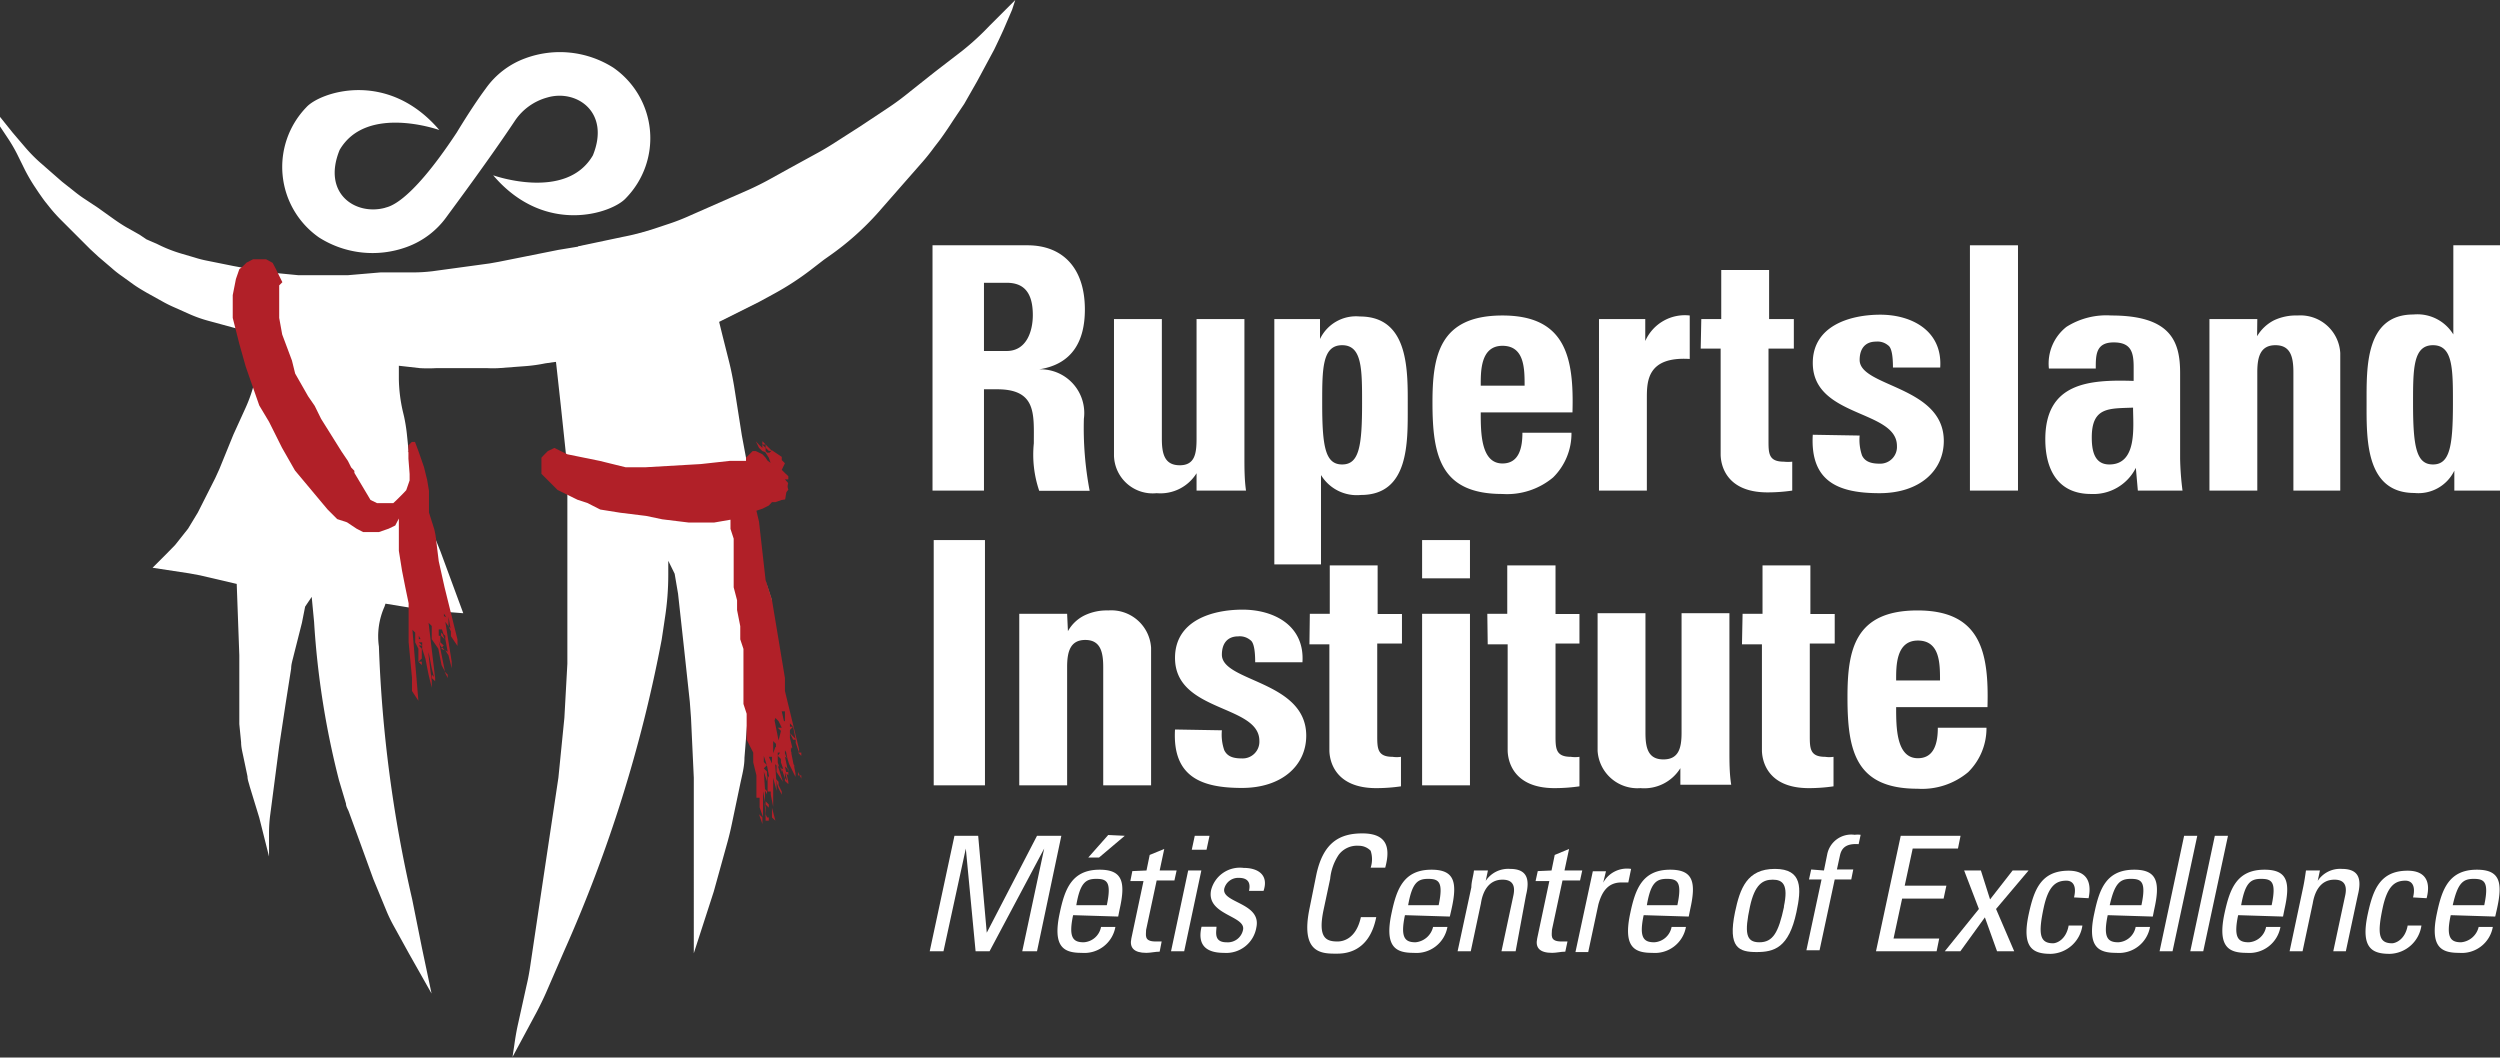 <svg id="Layer_1" data-name="Layer 1" xmlns="http://www.w3.org/2000/svg" viewBox="0 0 125.36 53.03"><rect x="0" y="0" width="125.36" height="53.03" fill="#333333" stroke="none"/><defs><style>.cls-1{fill:#fff;}.cls-2{fill:#948166;}.cls-3{fill:#b12028;}</style></defs><title>Logo</title><path class="cls-1" d="M49.34,24.6H46.76V12.3h4.76c1.75,0,2.88,1.12,2.88,3.22,0,1.57-.62,2.74-2.29,3v0A2.19,2.19,0,0,1,54.35,21a16.77,16.77,0,0,0,.29,3.61H52.11a5.63,5.63,0,0,1-.27-2.38c0-1.47.14-2.71-1.84-2.71h-.66Zm0-7h1.14c1,0,1.31-1,1.31-1.8,0-1.18-.49-1.62-1.31-1.62H49.34Z"/><path class="cls-1" d="M60,23.73h0a2.13,2.13,0,0,1-2,1,1.94,1.94,0,0,1-2.14-1.87V16h2.4v6c0,.77.14,1.33.9,1.33S60,22.73,60,22V16h2.4v6.9c0,.56,0,1.14.08,1.7H60Z"/><path class="cls-1" d="M66.19,16V17h0a2,2,0,0,1,2-1.13c2.49,0,2.4,2.77,2.4,4.54s.07,4.41-2.35,4.41a2.1,2.1,0,0,1-2-1h0V28.3H63.9V16Zm2.11,4.22c0-1.72,0-2.91-1-2.91s-1,1.19-1,2.91c0,2.17.15,3.07,1,3.07S68.3,22.39,68.3,20.22Z"/><path class="cls-1" d="M74.25,20.68c0,1,0,2.56,1.09,2.56.85,0,1-.82,1-1.54H78.8a3.1,3.1,0,0,1-.92,2.24,3.6,3.6,0,0,1-2.54.83c-3.1,0-3.51-1.89-3.51-4.58,0-2.35.34-4.37,3.51-4.37s3.59,2.1,3.51,4.86Zm2.2-1.34c0-.84,0-2-1.11-2s-1.09,1.29-1.09,2Z"/><path class="cls-1" d="M82.5,16v1.1h0a2.17,2.17,0,0,1,2.23-1.28V18c-2.11-.13-2.15,1.09-2.15,1.94V24.6h-2.4V16Z"/><path class="cls-1" d="M85.31,16h1V13.54l2.4,0V16h1.24v1.48H88.68v4.6c0,.65,0,1.07.77,1.07a1.84,1.84,0,0,0,.42,0V24.6a8.58,8.58,0,0,1-1.24.09c-2.08,0-2.35-1.38-2.35-1.91v-5.3h-1Z"/><path class="cls-1" d="M93.25,21.84a2.41,2.41,0,0,0,.12,1c.13.27.39.41.87.41a.84.84,0,0,0,.88-.89c0-1.82-4.22-1.41-4.22-4.16,0-1.85,1.84-2.42,3.39-2.42s3.12.79,3,2.65H94.92c0-.6-.07-1-.24-1.11a.82.82,0,0,0-.61-.19c-.53,0-.82.34-.82.92,0,1.36,4.22,1.3,4.22,4.06,0,1.5-1.22,2.62-3.22,2.62s-3.49-.53-3.35-2.93Z"/><path class="cls-1" d="M101.19,12.3V24.6H98.78V12.3Z"/><path class="cls-1" d="M109.32,23a14.35,14.35,0,0,0,.12,1.6H107.2l-.1-1.14h0a2.38,2.38,0,0,1-2.25,1.31c-1.67,0-2.29-1.24-2.29-2.74,0-2.85,2.2-3,4.43-2.93v-.67c0-.73-.1-1.26-1-1.26s-.9.63-.9,1.31h-2.35a2.34,2.34,0,0,1,.88-2.09,3.74,3.74,0,0,1,2.25-.57c3,0,3.45,1.32,3.45,2.88Zm-4.43-1.07c0,.61.1,1.36.88,1.36,1.42,0,1.19-1.91,1.19-2.85C105.77,20.49,104.89,20.39,104.89,21.93Z"/><path class="cls-1" d="M113.18,16.86h0a2.08,2.08,0,0,1,.85-.8,2.59,2.59,0,0,1,1.18-.24,2,2,0,0,1,2.14,1.88v6.9H115V18.67c0-.77-.14-1.36-.9-1.36s-.91.59-.91,1.36V24.6h-2.4V16h2.4Z"/><path class="cls-1" d="M123.07,24.6v-1h0a2,2,0,0,1-2,1.12c-2.48,0-2.4-2.76-2.4-4.53s-.07-4.42,2.35-4.42a2.11,2.11,0,0,1,2,1h0V12.3h2.4V24.6ZM123,20.22c0-1.72,0-2.91-1-2.91s-1,1.19-1,2.91c0,2.17.16,3.07,1,3.07S123,22.39,123,20.22Z"/><path class="cls-1" d="M46.82,39.38V27.08h2.57v12.3Z"/><path class="cls-1" d="M53.55,31.65h0a1.91,1.91,0,0,1,.85-.8,2.58,2.58,0,0,1,1.17-.24,2,2,0,0,1,2.15,1.87v6.9h-2.4V33.45c0-.76-.14-1.36-.9-1.36s-.91.6-.91,1.36v5.93h-2.4v-8.6h2.4Z"/><path class="cls-1" d="M61.27,36.62a2.39,2.39,0,0,0,.12,1c.14.28.39.41.87.41a.84.84,0,0,0,.89-.88c0-1.83-4.23-1.42-4.23-4.16,0-1.86,1.84-2.42,3.39-2.42s3.12.78,3,2.64H62.94c0-.6-.07-1-.24-1.11a.82.82,0,0,0-.61-.19c-.53,0-.82.34-.82.92,0,1.37,4.23,1.3,4.23,4.06,0,1.5-1.23,2.62-3.22,2.62s-3.5-.52-3.36-2.93Z"/><path class="cls-1" d="M65.68,30.78h1V28.35h2.4v2.44H70.3v1.48H69.06v4.6c0,.65,0,1.08.77,1.08a1.4,1.4,0,0,0,.42,0v1.48a8.58,8.58,0,0,1-1.24.09c-2.08,0-2.35-1.38-2.35-1.91v-5.3h-1Z"/><path class="cls-1" d="M73.71,27.08V29h-2.4V27.08Zm0,12.3h-2.4v-8.6h2.4Z"/><path class="cls-1" d="M74.58,30.78h1V28.35H78v2.44H79.2v1.48H78v4.6c0,.65,0,1.08.77,1.08a1.46,1.46,0,0,0,.43,0v1.48a8.86,8.86,0,0,1-1.25.09c-2.08,0-2.35-1.38-2.35-1.91v-5.3h-1Z"/><path class="cls-1" d="M84.26,38.52h0a2.13,2.13,0,0,1-2,1,2,2,0,0,1-2.15-1.87v-6.9h2.4v6c0,.77.14,1.33.9,1.33s.91-.56.91-1.33v-6h2.4v6.9c0,.56,0,1.14.09,1.7H84.26Z"/><path class="cls-1" d="M87.38,30.78h1V28.35h2.4v2.44H92v1.48H90.75v4.6c0,.65,0,1.08.77,1.08a1.4,1.4,0,0,0,.42,0v1.48a8.58,8.58,0,0,1-1.24.09c-2.08,0-2.35-1.38-2.35-1.91v-5.3h-1Z"/><path class="cls-1" d="M95.08,35.46c0,1,0,2.56,1.09,2.56.85,0,1-.82,1-1.53h2.44a3.09,3.09,0,0,1-.92,2.23,3.6,3.6,0,0,1-2.54.83c-3.1,0-3.51-1.89-3.51-4.58,0-2.35.34-4.36,3.51-4.36s3.59,2.09,3.51,4.85Zm2.2-1.34c0-.84,0-2-1.11-2s-1.09,1.3-1.09,2Z"/><path class="cls-1" d="M29,12.35l2.22-.47a12.52,12.52,0,0,0,1.7-.45l.51-.17a10.81,10.81,0,0,0,1.19-.46l2-.88.89-.39c.38-.17.76-.36,1.12-.56l.92-.51,1.37-.75c.28-.15.55-.31.82-.48l1.39-.89,1.37-.91a13.26,13.26,0,0,0,1.11-.82l1.26-1,1.39-1.07A13,13,0,0,0,49.61,1.3L50.91,0h0l-.16.49-.43,1c-.15.33-.3.65-.47,1L49,4.07l-.65,1.14L47.82,6c-.22.34-.44.67-.68,1l-.3.39a10.57,10.57,0,0,1-.67.83l-.79.9-1.14,1.3-.2.23a14.11,14.11,0,0,1-2.45,2.18l-.27.19-.57.44a14.15,14.15,0,0,1-1.9,1.25l-.79.43-2,1h0l.16.65.34,1.35c.1.4.18.81.25,1.22l.39,2.48.2,1.07q.12.72.18,1.44l.11,1.39.13,2c0,.31,0,.63,0,.94v3.7a14.52,14.52,0,0,1-.11,1.74l-.21,1.74L37.33,38c0,.46-.13.91-.22,1.35l-.42,2q-.09.43-.21.87l-.69,2.49-1,3.09h0V39l-.14-3-.06-.81-.29-2.69L34,29.77l-.17-1-.32-.65h0v.69A14.06,14.06,0,0,1,33.34,31c-.05.35-.11.74-.16,1.07A70.4,70.4,0,0,1,28.3,47.66l-.92,2.12c-.14.32-.3.64-.46.95L25.7,53h0l.09-.6c.05-.36.11-.72.19-1.07l.42-1.9c.08-.33.14-.66.19-1l.58-3.89L28,39,28.3,36l.15-2.72c0-.25,0-.5,0-.74V24.16a14.48,14.48,0,0,0-.08-1.47l-.25-2.36-.22-2a14.94,14.94,0,0,0-.33-1.87l-.1-.38-.32-1.3h.16l.49-.49.18-.13A3.8,3.8,0,0,0,29,12.35Z"/><path class="cls-1" d="M33.35,16.43h0l.32-.16L34,16.1l.48-.81.33-.81.3-.6a5.37,5.37,0,0,0,.33-.78L36,11.71l.32-.81.33-.49h0l-1.2.4-.54.16-1.68.42L31.05,12a6.19,6.19,0,0,1-.62.13L28,12.53l-3,.6-.45.08-2.86.39a8.22,8.22,0,0,1-1,.06h-1l-.61,0-1.64.14H15.62l-.66,0-1.13-.11-.65-.08-1.47-.27-1.29-.26a5.48,5.48,0,0,1-.67-.17l-.68-.2a7.08,7.08,0,0,1-1.18-.47L7.34,12,7,11.77l-.64-.36c-.21-.12-.42-.26-.62-.4l-.84-.6-.71-.47c-.18-.12-.35-.25-.51-.38l-.57-.45L2,8.14a7.82,7.82,0,0,1-.7-.71L.65,6.67,0,5.86H0v.48l.4.6a7.75,7.75,0,0,1,.46.79l.4.81a9,9,0,0,0,.46.79l.22.33c.12.17.24.35.37.51l.2.25a7.7,7.7,0,0,0,.54.6l.69.69.78.78.41.38.68.58a5,5,0,0,0,.51.4l.54.39c.22.16.46.3.7.44l.81.45a6.45,6.45,0,0,0,.59.29l.65.29a6.59,6.59,0,0,0,1.05.38l1.25.34,1.79.49h0L13,18.38l-.34,1.15a7.41,7.41,0,0,1-.35.93l-.61,1.34L11,23.52l-.21.46L9.92,25.7l-.49.81-.65.82-.48.49-.65.65h0l1.84.28.54.1,1.84.43h0L12,32.86v2.72c0,.25,0,.49,0,.73l.09.91c0,.24.06.47.11.71l.21,1c0,.17.07.33.11.5L13,41l.49,1.95h0V41.77a7.07,7.07,0,0,1,.06-.91L14,37.41l.32-2.11.28-1.78c0-.22.08-.45.13-.67l.41-1.62.16-.81.33-.49h0l.12,1.26A42.3,42.3,0,0,0,17,39.13l.35,1.17c0,.14.09.27.14.4l.58,1.59.65,1.79.66,1.6a7.32,7.32,0,0,0,.33.69l.8,1.45,1.13,2h0l-.48-2.28-.49-2.44A66.42,66.42,0,0,1,19,32.42a3.64,3.64,0,0,1,.28-2l.05-.15h0l1.65.27.6.08,1.65.13h0l-1.14-3.09-.57-1.42-.15-.41L21,24.56l-.28-.95a6.48,6.48,0,0,1-.27-1.38l-.05-.49a8.55,8.55,0,0,0-.14-.86l-.06-.25A7.74,7.74,0,0,1,20,19v-.66h0l1.06.12a7.32,7.32,0,0,0,.81,0h2.56a5.43,5.43,0,0,0,.57,0l1.34-.1a7.81,7.81,0,0,0,1-.14L28.87,18a4,4,0,0,1,.5-.09l.39-.06a8.13,8.13,0,0,0,1-.21h0A7.15,7.15,0,0,0,32,17.1l.37-.18,1-.49Z"/><polygon class="cls-2" points="17.24 23.1 17.41 23.26 17.41 23.26 17.41 23.1 17.24 23.1 17.24 23.1 17.24 23.1 17.24 23.1"/><polygon class="cls-2" points="15.62 19.84 15.62 19.84 15.78 20.33 15.62 19.84 15.62 19.84 15.62 19.84"/><polygon class="cls-2" points="18.38 25.05 18.38 25.05 18.22 24.89 18.22 24.73 18.22 24.73 18.22 24.73 18.22 25.05 18.38 25.05 18.38 25.05 18.38 25.05 18.38 25.05"/><polygon class="cls-2" points="21.8 30.58 21.63 30.42 21.63 30.42 21.63 30.42 21.63 30.42 21.8 30.58 21.8 30.58 21.8 30.58 21.8 30.58"/><polygon class="cls-2" points="21.15 26.84 21.15 26.84 21.15 26.84 21.15 26.84 21.15 27.33 21.15 27.33 21.31 28.3 21.15 26.84 21.15 26.84 21.15 26.84"/><polygon class="cls-2" points="20.61 22.49 20.44 22.65 20.61 22.65 20.61 22.65 20.61 22.65 20.61 22.49 20.61 22.49 20.61 22.49 20.61 22.49"/><polygon class="cls-2" points="20.66 23.1 20.44 22.98 20.44 22.98 20.66 23.1 20.66 23.1 20.66 23.1 20.66 23.1"/><path class="cls-2" d="M20.66,23.1,20.61,23Z"/><polygon class="cls-3" points="22.12 32.53 22.29 32.61 22.19 32.47 22.12 32.53"/><polygon class="cls-3" points="22.29 33.67 22.29 33.67 22.29 33.67 22.29 33.67"/><polygon class="cls-3" points="22.45 33.83 22.29 33.67 22.45 34 22.45 33.83"/><path class="cls-3" d="M22.29,29.44h0L22,28.14l-.16-1.3-.06-.29-.27-.85v-.65l0-.44-.09-.54-.16-.65L21,22.67l-.19-.51h-.16l-.17.17V23l.06.77v.32l-.17.49-.16.17-.32.32-.17.16h-.81l-.33-.16-.81-1.36v-.1l-.16-.17-.16-.32-.33-.49L16.1,21l-.32-.65-.33-.48-.65-1.14-.16-.65-.49-1.31L14,15.94V14.31l.16-.16L14,13.83l-.16-.33-.17-.32L13.34,13h-.65l-.33.17-.16.16L12,13.5l-.17.49-.16.81v1.14l.33,1.3.32,1.14L13,20.33l.49.82.65,1.3.65,1.14,1.63,1.95.49.49.49.16.48.32.33.17H19l.49-.17.33-.16L20,26v1.62l.16,1,.16.81.17.82v1.95L20.66,34v.65l.32.49-.3-3.56.14.14v.49l.16.32v.65l.17-.16v-.49L21,32.37h.17L21,32.21h.17v.32l.16.49.16.81.16.65v-.32l-.16-1.3V32.7l.16.81.11.43-.11-.11V34l.17.16V34l-.33-2.77.16.16v.66l.33.48.16.82.17.32L22,32.13l.08.24.07.1.1-.1-.17-.16v-.33H22L22,31.56h0v0h.16l.08.24.09.08v.17l.12.63-.12-.07.16.25.16.65v-.33l-.32-2,.16.23v-.48l.1.58-.1-.1.12.25,0,.24.33.49v-.32ZM21,32.05v-.17l.09.17Zm1.31-1.14-.05,0,0-.14.12.18Z"/><polygon class="cls-3" points="22.2 31.8 22.12 31.72 22.12 31.88 22.29 32.05 22.2 31.8"/><polygon class="cls-3" points="21.15 33.18 20.98 33.18 21.15 33.35 21.15 33.18"/><polygon class="cls-2" points="30.58 25.54 30.58 25.54 29.77 25.05 29.77 25.05 30.09 25.21 30.58 25.54 30.58 25.54 30.58 25.54 30.58 25.54"/><polygon class="cls-2" points="38.71 31.56 38.71 31.56 38.71 31.39 38.71 31.39 38.55 30.42 38.55 30.42 38.71 31.56 38.71 31.56 38.71 31.56 38.71 31.56"/><polygon class="cls-2" points="38.71 30.42 38.71 30.42 38.71 30.09 38.71 30.09 38.39 29.12 38.39 29.12 38.71 30.42 38.71 30.42 38.71 30.42 38.71 30.42"/><polygon class="cls-2" points="37.74 22.94 37.74 22.94 37.58 22.77 37.74 22.94 37.74 22.94 37.74 22.94 37.74 22.94"/><path class="cls-2" d="M37.9,23.42l-.16-.16Z"/><polygon class="cls-2" points="28.79 23.91 28.79 23.91 28.63 23.91 28.63 23.91 28.79 24.07 28.79 24.07 28.79 24.07 28.79 24.07 28.79 23.91 28.79 23.91 28.79 23.91 28.79 23.91"/><polygon class="cls-2" points="30.74 25.21 30.74 25.21 29.93 24.73 29.93 24.73 30.26 25.05 30.74 25.21 30.74 25.21 30.74 25.21 30.74 25.21"/><polygon class="cls-2" points="37.9 22.94 37.74 22.77 37.9 22.94 37.9 22.94 37.9 22.94 37.9 22.94"/><polygon class="cls-3" points="39.04 39.2 38.88 39.04 39.04 39.53 39.2 39.85 39.2 39.69 39.04 39.37 39.04 39.2"/><polygon class="cls-3" points="39.53 38.55 39.49 38.51 39.53 38.71 39.53 38.55"/><polygon class="cls-3" points="38.71 40.99 38.88 41.15 38.71 40.5 38.71 40.83 38.71 40.99"/><polygon class="cls-3" points="38.39 40.34 38.55 40.5 38.55 40.34 38.39 40.18 38.39 40.34"/><polygon class="cls-3" points="38.23 41.32 38.23 41.15 38.23 40.99 38.06 40.83 38.23 41.32"/><polygon class="cls-3" points="40.02 38.88 40.1 38.88 40.02 38.71 40.02 38.88"/><polygon class="cls-3" points="40.18 39.04 40.18 38.88 40.1 38.88 40.18 39.04"/><polygon class="cls-3" points="39.69 37.41 39.65 37.41 39.69 37.58 39.69 37.41"/><polygon class="cls-3" points="39.2 38.71 39.2 38.55 39.12 38.47 39.2 38.71"/><polygon class="cls-3" points="40.02 37.74 40.18 37.9 40.18 37.74 40.02 37.74"/><polygon class="cls-3" points="38.39 41.15 38.55 41.15 38.55 40.99 38.47 40.99 38.39 40.83 38.39 40.5 38.34 40.23 38.39 40.99 38.39 41.15"/><path class="cls-3" d="M39.36,34.65V34l-.65-3.91-.32-1-.33-2.93-.13-.55.3-.1.32-.16.16-.17h.17l.49-.17.15-.79-.16-.18h.17v-.16l-.17-.16-.16-.16.16-.33-.16-.16v-.16l-.49-.33-.12.12-.12,0-.08-.08v-.16l-.16-.16v.16l-.17-.16-.16-.17.16.33.17.16.14.05.18.28.09.26-.16-.12-.09-.14-.16-.17-.33-.16h-.16l-.16.16-.17.17v.16H36.6l-1.46.16-2.77.16h-1l-1.3-.32-1.62-.33-.33-.16-.32-.16-.33.16-.16.16-.16.17v.81l.32.32.49.49,1,.49.49.16.65.33,1,.16,1.3.16.81.17,1.31.16h1.3l.81-.14v.46l.16.49v2.44l.17.65v.49l.16.81v.66l.16.48V35.3l.16.49v1.3l.33.65v.49l.16.65V40h.16v.48l.17.49v-1.3l.1.54,0-.57.1.19v-.16l-.1-.1-.06-.88.16.49v-.49l-.16-.16.16-.16-.16-.16V37.9l.16.49.1.51,0,.09-.07-.11,0,.16,0,.16v.49h.16l0,.16h0l0,0,.12.61V39l.17.65v-.33l-.07-1,.07.07v.32l.32.49L39,38.39l.08.08L39,38.23v-.49h.12v0L39,37.9l.16.16v.17l.11.32H39.2l.16.49v-.33l.11.44L39.36,39v.16l.17.16V39.2l-.09-.41.09.09v-.17h-.11l-.06-.28v0l.13.12-.13-.61.09.08-.09-.24v-.16l.06.1.07.34,0,0,.08.25.32.65v-.17l-.08-.41.08.09-.1-.15-.12-.6.06.1-.07-.15,0-.18h.07l-.12-.49V36.6l.16-.16h-.16v-.17l.16.17.12.61-.28-.29.16.33h.13l0,.16.17.49v-.16ZM37.2,31l0,.05h0Zm0,.19,0,0v.11Zm.83,7.67M38.88,36l.16.16.16.33H39l.16.16-.12.48-.2-1Zm-.33,1.95h.16v.33Zm.33-.49-.11.31,0-.61.14.14v.16Zm.43-1.3-.11-.49h.16v.49Z"/><polygon class="cls-3" points="39.37 24.73 39.2 25.05 39.37 25.05 39.37 24.73"/><polygon class="cls-3" points="39.38 24.07 39.37 24.73 39.53 24.56 39.38 24.07"/><polygon class="cls-3" points="38.23 22.12 38.23 22.29 38.39 22.29 38.23 22.12"/><polygon class="cls-3" points="38.55 22.61 38.71 22.61 38.39 22.29 38.39 22.45 38.55 22.61"/><path class="cls-1" d="M30.75,3.39a5,5,0,0,0-4.4-.47,4.18,4.18,0,0,0-2,1.53c-.35.47-.83,1.18-1.45,2.2-2.48,3.76-3.5,3.71-3.59,3.77-1.48.4-3.17-.71-2.28-2.9,1.34-2.31,5-1,5-1-2.62-3.07-6-1.89-6.67-1.14a4.31,4.31,0,0,0,.64,6.53,5,5,0,0,0,4.41.47,4.23,4.23,0,0,0,2-1.53c.44-.6,2.15-2.9,3.42-4.81h0a2.86,2.86,0,0,1,1.61-1.15c1.45-.43,3.18.71,2.29,2.9-1.34,2.31-5,1-5,1,2.61,3.07,6,1.89,6.66,1.14A4.3,4.3,0,0,0,30.75,3.39Z"/><path class="cls-1" d="M47.31,47.7h-.69l1.24-5.79h1.19l.43,4.86h0L52,41.91h1.22L52,47.7h-.74l1.1-5.15h0L49.62,47.7h-.7l-.49-5.15h0Z"/><path class="cls-1" d="M53.81,45.89c-.24,1.13,0,1.36.53,1.36a.94.94,0,0,0,.87-.77h.72a1.58,1.58,0,0,1-1.69,1.3c-.86,0-1.48-.25-1.1-2,.25-1.19.6-2.17,2-2.17,1.16,0,1.31.63,1,2l-.07.35Zm1.69-.5c.25-1.18,0-1.32-.53-1.32s-.81.2-1,1.32Zm.9-3.48L55.11,43h-.54l1-1.13Z"/><path class="cls-1" d="M57.49,43.65l.16-.78.73-.3-.23,1.08H59l-.11.5H58l-.53,2.48c0,.26-.12.58.48.58l.3,0-.1.51c-.22,0-.45.06-.67.06-.62,0-.85-.26-.75-.72l.61-2.88h-.66l.1-.5Z"/><path class="cls-1" d="M59.38,47.7h-.66l.86-4.05h.66Zm.53-5.79h.74l-.15.7h-.74Z"/><path class="cls-1" d="M61.37,47.78c-.88,0-1.34-.38-1.12-1.31H61c0,.23-.16.78.5.78a.78.78,0,0,0,.83-.62c.16-.72-1.86-.74-1.6-2a1.49,1.49,0,0,1,1.63-1.11c.72,0,1.27.35,1,1.15h-.73c.1-.43-.08-.65-.5-.65a.72.72,0,0,0-.74.54c-.15.72,1.87.7,1.61,1.94A1.53,1.53,0,0,1,61.37,47.78Z"/><path class="cls-1" d="M68.73,43.51a1.36,1.36,0,0,0,0-.85.82.82,0,0,0-.6-.25,1.15,1.15,0,0,0-1,.45,2.61,2.61,0,0,0-.43,1.21l-.33,1.55c-.3,1.42.13,1.59.7,1.59.22,0,.92-.08,1.17-1.22h.77c-.36,1.83-1.65,1.83-2,1.83-.72,0-1.82,0-1.34-2.29L66,43.89c.34-1.64,1.17-2.1,2.31-2.1s1.46.59,1.15,1.72Z"/><path class="cls-1" d="M70.45,45.89c-.24,1.13,0,1.36.53,1.36a1,1,0,0,0,.88-.77h.72a1.58,1.58,0,0,1-1.69,1.3c-.86,0-1.49-.25-1.11-2,.25-1.19.6-2.17,2-2.17,1.16,0,1.31.63,1,2l-.08.35Zm1.69-.5c.25-1.18,0-1.32-.53-1.32s-.8.2-1,1.32Z"/><path class="cls-1" d="M75.29,47.7l.6-2.81c.09-.43,0-.78-.55-.78-.72,0-1,.64-1.08,1.19l-.51,2.4h-.66l.69-3.21c0-.28.1-.56.13-.84h.7l-.11.52h0a1.35,1.35,0,0,1,1.22-.6c.86,0,1,.52.8,1.32L76,47.7Z"/><path class="cls-1" d="M77.8,43.65l.16-.78.72-.3-.23,1.08h.89l-.11.5h-.88l-.53,2.48c0,.26-.12.58.48.58l.3,0-.11.51c-.22,0-.44.06-.66.06-.63,0-.85-.26-.75-.72l.61-2.88H77l.11-.5Z"/><path class="cls-1" d="M80.39,44.26h0a1.36,1.36,0,0,1,1.4-.69l-.14.68-.18,0-.17,0c-.73,0-1,.56-1.15,1.1l-.51,2.39H79l.87-4.05h.66Z"/><path class="cls-1" d="M82.42,45.89c-.24,1.13,0,1.36.53,1.36a.94.94,0,0,0,.87-.77h.72a1.58,1.58,0,0,1-1.69,1.3c-.86,0-1.48-.25-1.1-2,.25-1.19.6-2.17,2-2.17,1.16,0,1.31.63,1,2l-.07.35Zm1.69-.5c.25-1.18,0-1.32-.53-1.32s-.81.2-1,1.32Z"/><path class="cls-1" d="M87,45.74c.25-1.19.6-2.17,2-2.17s1.33,1,1.08,2.17c-.38,1.79-1.12,2-2,2S86.63,47.53,87,45.74Zm2.45-.28c.24-1.11-.06-1.35-.56-1.35s-.9.24-1.14,1.35c-.28,1.31-.21,1.79.47,1.79S89.18,46.77,89.46,45.46Z"/><path class="cls-1" d="M91.46,43.65l.16-.79a1.23,1.23,0,0,1,1.38-1,1.26,1.26,0,0,1,.3,0l-.1.47c-.69-.05-.87.25-.94.58l-.15.69h.82l-.1.5H92l-.76,3.55h-.66l.76-3.55h-.63l.11-.5Z"/><path class="cls-1" d="M94.07,47.7l1.24-5.79h3l-.13.64H95.91l-.4,1.86H97.6l-.14.65H95.38l-.43,2h2.29l-.13.64Z"/><path class="cls-1" d="M101,47.7h-.86L99.53,46,98.3,47.7h-.78l1.71-2.12-.74-1.93h.84l.46,1.45,1.13-1.45h.8l-1.63,1.93Z"/><path class="cls-1" d="M104,45c.16-.67-.13-.84-.38-.84-.51,0-.9.24-1.14,1.35-.28,1.31-.21,1.79.47,1.79.16,0,.65-.16.78-.89h.69a1.65,1.65,0,0,1-1.58,1.42c-.86,0-1.49-.25-1.11-2,.26-1.19.6-2.17,2-2.17.82,0,1.19.47,1,1.38Z"/><path class="cls-1" d="M105.69,45.89c-.24,1.13,0,1.36.53,1.36a.94.94,0,0,0,.87-.77h.72a1.58,1.58,0,0,1-1.69,1.3c-.86,0-1.49-.25-1.1-2,.25-1.19.59-2.17,2-2.17,1.15,0,1.31.63,1,2l-.07.35Zm1.69-.5c.25-1.18,0-1.32-.53-1.32s-.81.2-1.06,1.32Z"/><path class="cls-1" d="M108.94,47.7h-.65l1.23-5.79h.66Z"/><path class="cls-1" d="M110.48,47.7h-.65l1.23-5.79h.66Z"/><path class="cls-1" d="M112.23,45.89c-.24,1.13,0,1.36.53,1.36a.94.94,0,0,0,.87-.77h.72a1.58,1.58,0,0,1-1.69,1.3c-.86,0-1.49-.25-1.11-2,.26-1.19.6-2.17,2-2.17,1.16,0,1.31.63,1,2l-.07.35Zm1.68-.5c.25-1.18,0-1.32-.53-1.32s-.8.2-1,1.32Z"/><path class="cls-1" d="M117,47.7l.6-2.81c.09-.43,0-.78-.54-.78-.73,0-1,.64-1.09,1.19l-.51,2.4h-.65l.68-3.21c.06-.28.1-.56.14-.84h.7l-.11.52h0a1.34,1.34,0,0,1,1.21-.6c.87,0,1,.52.8,1.32l-.6,2.81Z"/><path class="cls-1" d="M121,45c.16-.67-.13-.84-.38-.84-.51,0-.9.24-1.14,1.35-.28,1.31-.21,1.79.47,1.79.15,0,.65-.16.78-.89h.69a1.65,1.65,0,0,1-1.58,1.42c-.86,0-1.49-.25-1.11-2,.26-1.19.6-2.17,2-2.17.82,0,1.19.47.95,1.38Z"/><path class="cls-1" d="M122.89,45.89c-.25,1.13,0,1.36.52,1.36a1,1,0,0,0,.88-.77H125a1.58,1.58,0,0,1-1.69,1.3c-.86,0-1.49-.25-1.11-2,.25-1.19.6-2.17,2-2.17,1.16,0,1.31.63,1,2l-.08.35Zm1.68-.5c.25-1.18,0-1.32-.53-1.32s-.8.2-1.05,1.32Z"/></svg>